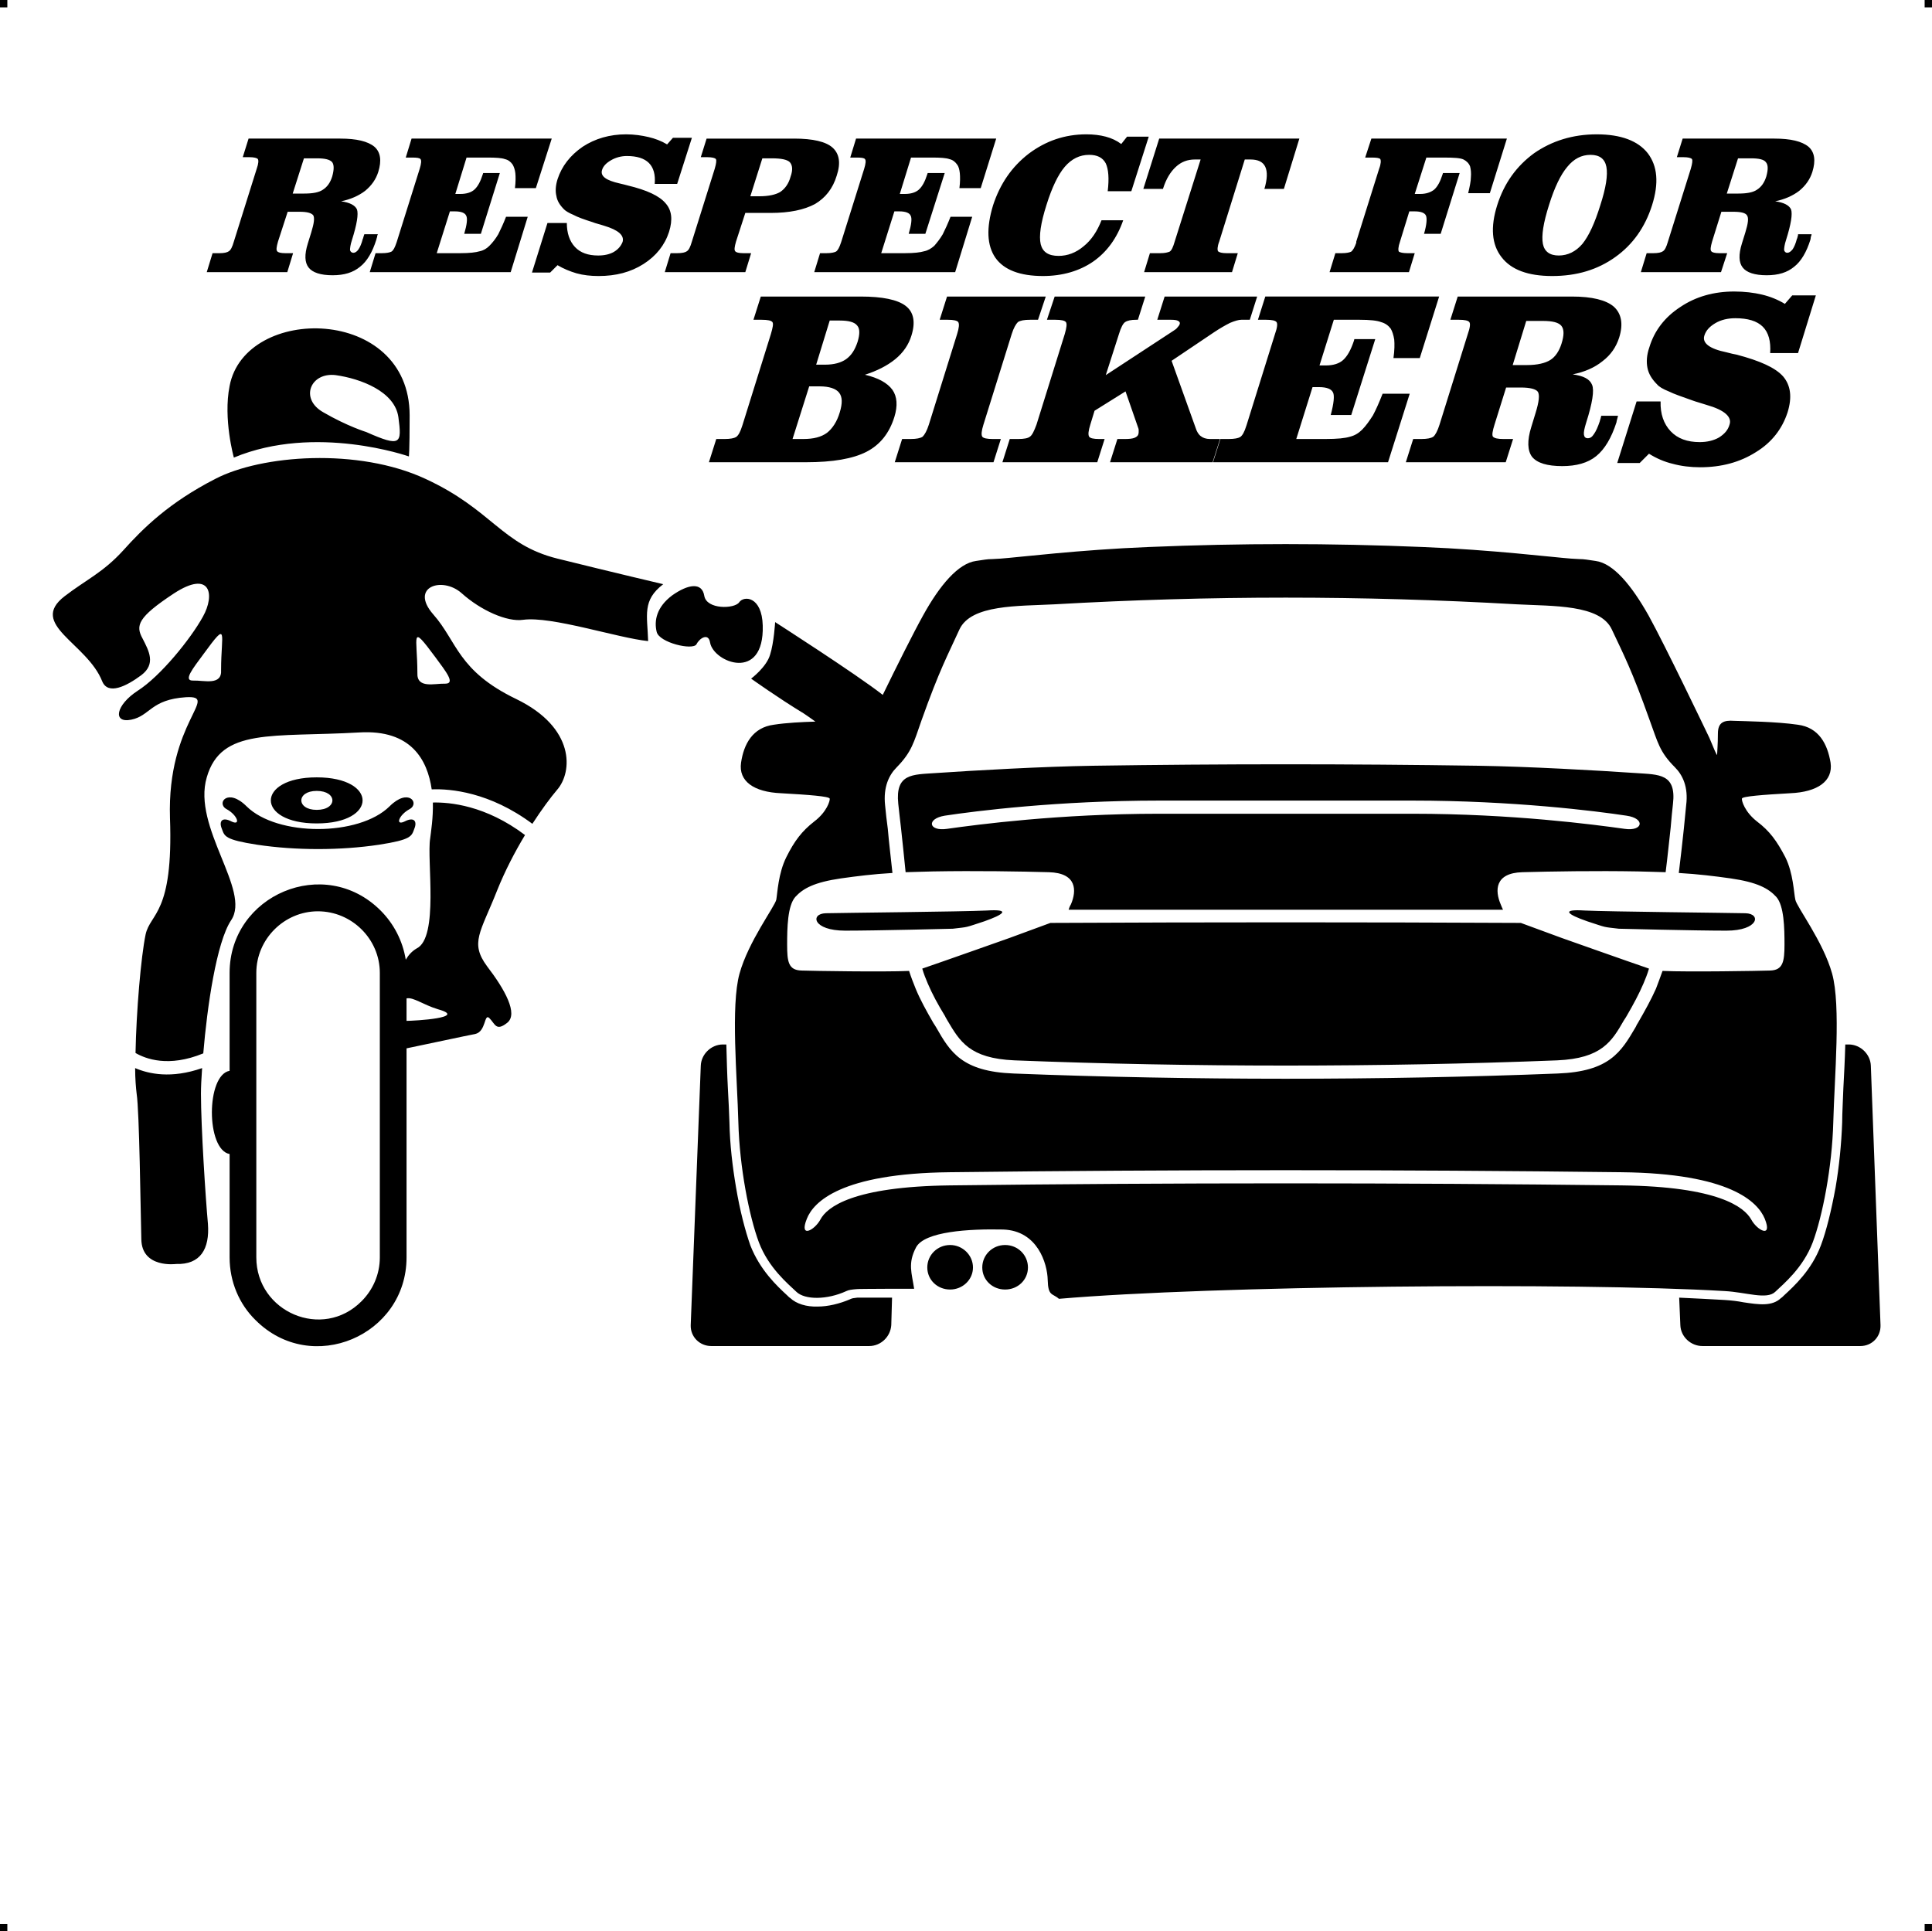 <?xml version="1.0" encoding="UTF-8"?> <!-- Creator: CorelDRAW X7 --> <?xml-stylesheet href="respect-audi-en.css" type="text/css"?> <svg xmlns="http://www.w3.org/2000/svg" xmlns:xlink="http://www.w3.org/1999/xlink" xml:space="preserve" width="4.994in" height="4.993in" version="1.1" style="shape-rendering:geometricPrecision; text-rendering:geometricPrecision; image-rendering:optimizeQuality; fill-rule:evenodd; clip-rule:evenodd" viewBox="0 0 4990 4989"> <g id="Layer_x0020_1">  <g id="_785774496"> <rect class="fil0" width="18.958" height="19.065"></rect> <rect class="fil0" x="4971" width="18.958" height="19.065"></rect> <rect class="fil0" y="4970" width="18.958" height="19.065"></rect> <rect class="fil0" x="4971" y="4970" width="18.958" height="19.065"></rect> </g> <path class="fil1" d="M818 2008c158,0 158,119 0,119 -158,0 -158,-119 0,-119zm3642 -1508l30 0c22,0 38,-3 48,-10 11,-7 19,-18 24,-34 5,-18 5,-30 -1,-37 -5,-7 -18,-10 -38,-10l-34 0 -29 91zm-152 124l59 -188c4,-14 5,-22 3,-25 -2,-3 -10,-5 -22,-5l-17 0 15 -48 237 0c42,0 71,7 88,21 16,14 19,36 10,65 -6,19 -17,35 -34,49 -17,13 -38,22 -62,27 22,3 36,10 41,21 4,12 0,38 -13,79 -4,12 -5,21 -5,26 1,4 4,7 8,7 5,0 9,-3 14,-9 4,-6 8,-15 11,-27 1,-1 1,-3 2,-6 1,-2 1,-4 1,-6l35 0c0,2 -1,4 -2,7 0,3 -1,6 -1,7 -10,32 -24,56 -42,70 -18,15 -41,22 -71,22 -31,0 -52,-7 -62,-20 -10,-13 -11,-33 -2,-62l9 -29c7,-23 9,-37 4,-44 -4,-6 -15,-9 -35,-9l-31 0 -24 77c-4,14 -5,22 -2,25 2,3 9,5 21,5l20 0 -16 49 -207 0 15 -49 17 0c13,0 21,-2 25,-5 5,-3 9,-11 13,-25zm-441 -94c18,-57 50,-101 95,-134 46,-32 100,-49 162,-49 63,0 107,17 132,49 25,33 29,77 11,134 -18,57 -50,102 -95,134 -46,33 -100,49 -163,49 -62,0 -106,-16 -131,-49 -25,-32 -29,-77 -11,-134zm241 -130c-23,0 -43,10 -60,31 -17,20 -33,53 -47,98 -15,47 -20,80 -16,101 4,20 18,30 41,30 23,0 44,-10 61,-30 17,-21 32,-54 46,-99 15,-46 20,-79 16,-100 -4,-21 -18,-31 -41,-31zm-216 -42l-44 141 -56 0c4,-17 7,-31 7,-41 1,-11 0,-20 -2,-28 -3,-8 -9,-14 -17,-18 -8,-4 -25,-5 -52,-5l-44 0 -30 94 14 0c15,0 27,-4 36,-11 9,-8 16,-21 22,-40l1 -3 43 0 -49 157 -43 0c7,-24 8,-40 5,-47 -3,-7 -13,-11 -29,-11l-14 0 -24 78c-5,14 -5,23 -3,26 3,2 10,4 22,4l19 0 -15 49 -205 0 15 -49 17 0c12,0 20,-2 24,-4 4,-3 9,-11 13,-23l0 -3 59 -188c5,-13 5,-22 3,-25 -2,-3 -10,-4 -22,-4l-17 0 16 -49 350 0zm-806 54c-19,0 -35,6 -49,19 -14,13 -25,31 -33,56l0 1 -51 0 41 -130 362 0 -40 130 -51 0 1 -1c7,-24 8,-43 2,-56 -6,-13 -19,-19 -38,-19l-15 0 -66 212c-5,13 -5,22 -3,25 3,3 10,5 22,5l29 0 -15 49 -227 0 15 -49 27 0c12,0 19,-2 24,-4 5,-3 9,-12 13,-26l67 -212 -15 0zm-185 157c-16,46 -42,82 -78,107 -35,24 -79,37 -129,37 -60,0 -101,-16 -123,-47 -22,-32 -24,-77 -6,-136 18,-55 48,-99 92,-133 44,-33 93,-50 149,-50 18,0 35,2 50,6 15,4 28,10 40,19l15 -19 56 0 -45 141 -61 0c4,-33 2,-57 -5,-72 -8,-15 -22,-22 -43,-22 -24,0 -45,10 -63,31 -17,20 -33,53 -47,98 -15,47 -20,81 -15,102 5,20 20,30 46,30 23,0 45,-8 65,-25 20,-16 35,-39 46,-67l56 0zm-328 -211l-40 128 -55 0c2,-16 2,-29 1,-39 -1,-9 -3,-17 -7,-22 -5,-7 -11,-12 -20,-14 -8,-3 -23,-4 -44,-4l-55 0 -29 94 13 0c16,0 28,-4 36,-11 9,-8 16,-21 22,-40l1 -3 44 0 -50 157 -43 0c7,-24 9,-40 5,-47 -3,-7 -13,-11 -29,-11l-13 0 -34 108 61 0c24,0 40,-2 50,-5 10,-2 18,-7 26,-14 7,-8 15,-18 22,-30 6,-12 13,-27 20,-45l56 0 -44 143 -364 0 15 -49 17 0c12,0 20,-2 24,-4 5,-3 9,-11 13,-23l1 -3 59 -188c4,-13 5,-22 2,-25 -2,-3 -9,-4 -21,-4l-17 0 15 -49 362 0zm-522 0c49,0 82,8 99,23 18,16 22,40 11,73 -10,33 -29,57 -56,73 -28,15 -66,23 -114,23l-66 0 -24 74c-4,14 -5,22 -2,25 2,3 9,5 21,5l20 0 -15 49 -208 0 15 -49 17 0c13,0 21,-2 25,-5 5,-3 9,-11 13,-25l59 -188c4,-14 5,-22 3,-25 -2,-3 -10,-5 -22,-5l-17 0 15 -48 226 0zm-113 149l23 0c24,0 42,-4 54,-11 12,-8 22,-21 27,-40 6,-17 5,-29 -2,-37 -7,-7 -23,-10 -46,-10l-25 0 -31 98zm-524 69l50 0c0,26 7,47 21,62 14,15 34,22 60,22 16,0 29,-3 40,-9 12,-7 19,-16 23,-26 5,-17 -11,-31 -48,-42 -12,-4 -22,-6 -29,-9 -22,-7 -39,-13 -50,-19 -12,-5 -20,-10 -24,-14 -11,-11 -18,-22 -20,-35 -3,-12 -2,-27 3,-43 11,-34 33,-62 65,-84 32,-21 70,-32 112,-32 21,0 41,3 58,7 17,4 33,10 48,19l15 -17 49 0 -38 119 -58 0c2,-24 -3,-42 -15,-54 -12,-12 -31,-18 -57,-18 -15,0 -29,4 -41,11 -12,7 -20,15 -23,25 -5,16 10,27 46,35 9,2 16,4 20,5 50,12 82,27 98,46 16,18 19,42 9,74 -11,34 -33,62 -66,83 -33,21 -71,31 -116,31 -20,0 -39,-2 -57,-7 -17,-5 -34,-12 -49,-21l-19 19 -47 0 40 -128zm11 -218l-41 128 -54 0c2,-16 2,-29 1,-39 -1,-9 -4,-17 -7,-22 -5,-7 -11,-12 -20,-14 -8,-3 -23,-4 -44,-4l-55 0 -29 94 13 0c16,0 28,-4 36,-11 9,-8 16,-21 22,-40l1 -3 43 0 -49 157 -43 0c7,-24 9,-40 5,-47 -3,-7 -13,-11 -29,-11l-13 0 -34 108 61 0c24,0 40,-2 50,-5 10,-2 18,-7 25,-14 8,-8 16,-18 23,-30 6,-12 13,-27 20,-45l56 0 -44 143 -364 0 15 -49 17 0c12,0 20,-2 24,-4 5,-3 9,-11 13,-23l1 -3 59 -188c4,-13 5,-22 2,-25 -2,-3 -9,-4 -22,-4l-16 0 15 -49 362 0zm-669 142l30 0c22,0 38,-3 48,-10 11,-7 19,-18 24,-34 5,-18 5,-30 0,-37 -6,-7 -19,-10 -39,-10l-34 0 -29 91zm-152 124l59 -188c5,-14 5,-22 3,-25 -2,-3 -10,-5 -22,-5l-17 0 15 -48 237 0c42,0 71,7 88,21 16,14 19,36 10,65 -6,19 -17,35 -34,49 -17,13 -38,22 -62,27 22,3 36,10 41,21 4,12 0,38 -13,79 -4,12 -5,21 -5,26 1,4 4,7 9,7 4,0 9,-3 13,-9 4,-6 8,-15 11,-27 1,-1 1,-3 2,-6 1,-2 1,-4 2,-6l35 0c-1,2 -2,4 -2,7 -1,3 -2,6 -2,7 -10,32 -24,56 -42,70 -18,15 -41,22 -71,22 -31,0 -52,-7 -62,-20 -10,-13 -11,-33 -2,-62l9 -29c7,-23 9,-37 5,-44 -5,-6 -16,-9 -35,-9l-31 0 -25 77c-4,14 -5,22 -2,25 2,3 9,5 21,5l20 0 -15 49 -208 0 15 -49 18 0c12,0 20,-2 24,-5 5,-3 9,-11 13,-25zm3623 413l62 0c-1,32 8,58 26,77 18,19 43,28 75,28 19,0 36,-4 50,-12 14,-9 23,-19 27,-33 7,-20 -13,-38 -59,-51 -15,-5 -27,-8 -35,-11 -28,-10 -49,-17 -63,-24 -15,-6 -25,-12 -30,-18 -13,-13 -22,-27 -25,-43 -3,-15 -2,-33 5,-53 13,-43 40,-78 80,-104 40,-27 87,-40 139,-40 27,0 51,3 72,8 21,5 41,13 59,24l19 -22 61 0 -46 149 -72 0c2,-30 -4,-53 -19,-68 -15,-15 -39,-22 -71,-22 -19,0 -37,4 -52,13 -15,9 -24,19 -28,32 -6,19 13,34 57,43 11,3 20,5 26,6 61,16 101,34 121,57 19,23 23,53 11,92 -14,43 -41,78 -82,103 -41,26 -89,39 -144,39 -25,0 -49,-3 -71,-9 -21,-5 -42,-14 -61,-26l-24 24 -58 0 50 -159zm-320 -94l37 0c27,0 47,-5 60,-13 13,-8 23,-23 29,-42 7,-22 7,-37 0,-46 -7,-9 -23,-13 -48,-13l-43 0 -35 114zm-189 154l73 -234c6,-17 7,-27 4,-31 -3,-4 -12,-6 -27,-6l-22 0 19 -60 295 0c52,0 88,9 108,26 20,18 25,45 14,80 -8,25 -22,45 -43,61 -21,17 -47,28 -77,34 28,4 44,12 50,27 6,14 1,47 -15,97 -5,16 -7,26 -6,32 1,6 4,9 10,9 6,0 11,-3 16,-11 5,-7 10,-18 15,-33 0,-1 1,-4 2,-7 1,-3 1,-6 2,-7l43 0c0,1 -1,4 -2,8 -1,4 -2,7 -2,9 -13,40 -30,69 -52,87 -22,18 -52,26 -88,26 -39,0 -65,-8 -78,-24 -12,-16 -13,-42 -2,-77l11 -36c9,-29 11,-47 6,-55 -5,-7 -20,-11 -44,-11l-38 0 -30 96c-5,16 -7,27 -4,31 4,4 12,6 27,6l25 0 -19 60 -258 0 19 -60 21 0c15,0 25,-2 31,-6 5,-4 11,-15 16,-31zm-1 -331l-50 159 -68 0c3,-20 3,-37 2,-48 -2,-12 -5,-21 -9,-28 -6,-8 -14,-14 -25,-17 -10,-4 -29,-6 -55,-6l-67 0 -37 118 16 0c20,0 35,-5 45,-14 11,-10 20,-26 28,-50l1 -4 54 0 -62 196 -53 0c8,-30 10,-50 6,-58 -4,-9 -16,-14 -36,-14l-17 0 -42 134 76 0c30,0 50,-2 63,-6 12,-3 22,-9 31,-18 10,-10 19,-23 28,-37 8,-15 16,-33 25,-56l70 0 -56 177 -452 0 19 -60 22 0c14,0 24,-2 29,-5 6,-4 11,-13 16,-29l1 -3 73 -234c6,-17 7,-27 4,-31 -3,-4 -12,-6 -27,-6l-21 0 19 -60 449 0zm-759 0l-19 60 -4 0c-14,0 -23,2 -29,6 -5,3 -11,14 -16,31l-34 106 174 -114c5,-3 9,-6 11,-9 3,-3 5,-6 6,-9 1,-3 0,-6 -4,-8 -3,-2 -9,-3 -18,-3l-36 0 19 -60 239 0 -19 60 -22 0c-7,0 -17,3 -29,8 -12,6 -26,14 -41,24l-110 74 62 173c3,10 8,18 14,22 5,4 13,7 23,7l26 0 -19 60 -265 0 19 -60 20 0c11,0 19,-1 24,-3 5,-2 9,-5 10,-9 1,-3 1,-6 1,-9 0,-2 0,-5 -1,-7l-33 -95 -80 50 -11 36c-5,16 -6,26 -3,31 3,4 11,6 26,6l14 0 -19 60 -245 0 19 -60 22 0c15,0 25,-2 30,-6 6,-4 11,-15 17,-31l73 -234c5,-17 6,-27 3,-31 -3,-4 -12,-6 -27,-6l-22 0 20 -60 234 0zm-257 0l-20 60 -20 0c-16,0 -26,2 -32,6 -5,5 -11,15 -16,31l-73 234c-5,16 -6,26 -3,31 3,4 12,6 27,6l21 0 -19 60 -255 0 19 -60 22 0c15,0 25,-2 31,-6 5,-5 11,-15 16,-31l73 -234c5,-16 6,-26 3,-31 -3,-4 -12,-6 -27,-6l-21 0 19 -60 255 0zm-593 176l23 0c23,0 41,-5 54,-14 14,-10 23,-24 30,-45 6,-20 6,-34 -1,-42 -7,-9 -22,-13 -45,-13l-26 0 -35 114zm-61 192l28 0c26,0 46,-5 61,-16 14,-11 26,-29 33,-53 7,-23 7,-40 -2,-51 -8,-10 -25,-16 -50,-16l-27 0 -43 136zm-216 60l19 -60 22 0c14,0 24,-2 29,-5 6,-4 11,-13 16,-29l1 -3 73 -234c5,-17 7,-27 4,-31 -3,-4 -12,-6 -28,-6l-21 0 19 -60 258 0c56,0 95,8 116,24 21,16 26,42 15,77 -7,23 -21,44 -42,61 -21,17 -47,30 -78,40 34,8 58,21 71,39 12,17 14,41 5,70 -13,42 -37,72 -72,90 -35,18 -87,27 -156,27l-251 0zm630 1205c0,0 -195,5 -278,5 -84,0 -91,-44 -50,-45 41,-1 352,-4 415,-7 64,-4 45,10 -6,28 -52,17 -39,14 -81,19zm-594 299l9 0c1,38 2,77 4,114 2,32 3,62 4,87 1,57 8,115 17,168 10,60 24,113 37,150 25,64 69,105 95,129 3,3 6,6 8,7 16,15 42,23 71,22 26,0 56,-7 84,-19 1,-1 3,-1 5,-2 3,-1 8,-1 13,-2 1,0 47,0 87,0l3 0 -2 71c-2,30 -27,54 -57,54l-408 0c-30,0 -54,-24 -53,-54l26 -670c1,-30 27,-55 57,-55zm2908 0l-9 0c-1,38 -3,77 -5,114 -1,32 -3,62 -3,87 -2,57 -8,115 -17,168 -11,60 -24,113 -38,150 -24,64 -69,105 -95,129 -3,3 -6,6 -8,7 -23,22 -57,17 -97,11 -15,-3 -32,-5 -49,-6 -35,-2 -74,-4 -117,-6l3 71c1,30 27,54 57,54l408 0c30,0 53,-24 52,-54l-25 -670c-1,-30 -27,-55 -57,-55zm-2321 518c32,0 59,26 59,58 0,32 -27,57 -59,57 -33,0 -59,-25 -59,-57 0,-32 26,-58 59,-58zm142 0c33,0 59,26 59,58 0,32 -26,57 -59,57 -33,0 -59,-25 -59,-57 0,-32 26,-58 59,-58zm117 -832l-106 39c0,0 -175,62 -225,79 4,14 9,26 14,38 12,28 26,54 45,85 1,3 4,7 6,11 32,54 57,98 173,103 455,18 947,18 1402,0 115,-5 141,-49 172,-103 3,-4 5,-8 7,-11 18,-31 32,-57 44,-85 5,-12 10,-24 14,-38 -50,-17 -225,-79 -225,-79l-106 -39c-405,-2 -809,-2 -1215,0zm935 -316c260,0 474,27 553,39 49,7 43,41 -5,34 -78,-11 -290,-39 -548,-39 -218,0 -436,0 -654,0 -259,0 -470,28 -548,39 -48,7 -54,-26 -6,-34 79,-12 293,-39 554,-39 218,0 436,0 654,0zm579 -71c-103,-7 -280,-17 -410,-19 -333,-5 -660,-5 -993,0 -130,2 -306,12 -409,19 -58,4 -103,1 -95,79 2,17 4,38 7,62 4,35 8,76 12,115 22,-1 45,-1 71,-2 111,-2 227,0 299,2 73,2 72,48 57,83 -3,5 -5,10 -6,14l1122 0c-2,-4 -4,-9 -6,-14 -15,-35 -16,-81 56,-83 73,-2 189,-4 299,-2 26,1 50,1 71,2 5,-39 9,-80 13,-115 2,-24 4,-45 6,-62 9,-78 -37,-75 -94,-79zm-46 402c0,0 195,5 278,5 83,0 91,-44 49,-45 -41,-1 -351,-4 -415,-7 -63,-4 -45,10 7,28 52,17 39,14 81,19zm-1728 629c-281,3 -352,77 -369,120 -21,52 20,30 35,2 17,-32 84,-85 335,-88 578,-7 1155,-7 1734,0 250,3 317,56 335,88 15,28 56,50 35,-2 -18,-43 -89,-117 -370,-120 -578,-7 -1156,-7 -1735,0zm271 -1467c-94,5 -216,0 -246,65 -30,66 -51,103 -98,235 -20,57 -25,81 -64,121 -20,20 -35,51 -30,98 2,20 4,40 7,61 3,36 8,75 12,114 -51,3 -90,8 -133,14 -69,10 -98,26 -118,48 -20,23 -21,80 -21,123 0,44 3,66 37,67 28,1 212,4 278,1 5,16 11,31 17,46 12,29 27,56 46,89 3,4 5,8 7,11 36,63 66,114 200,119 456,18 949,18 1405,0 134,-5 164,-56 201,-119 2,-3 3,-7 6,-11 19,-33 34,-60 47,-89 6,-15 11,-30 17,-46 66,3 249,0 278,-1 33,-1 37,-23 37,-67 0,-43 -1,-100 -21,-123 -20,-22 -49,-38 -118,-48 -43,-6 -83,-11 -134,-14 5,-39 9,-78 13,-114 2,-21 4,-41 6,-61 6,-47 -9,-78 -29,-98 -40,-40 -44,-64 -65,-121 -47,-132 -67,-169 -98,-235 -30,-65 -152,-60 -246,-65 -402,-23 -790,-23 -1193,0zm11 1794c-17,-15 -28,-6 -29,-49 -1,-42 -26,-127 -115,-130 -89,-2 -203,5 -225,46 -22,42 -11,66 -5,107 -4,0 -146,0 -149,1 -12,1 -20,2 -26,5 -50,23 -107,23 -129,2 -22,-21 -72,-62 -97,-128 -25,-67 -50,-194 -53,-310 -3,-116 -20,-301 3,-384 23,-83 91,-173 95,-191 3,-17 5,-68 26,-110 21,-42 40,-67 72,-92 33,-25 41,-54 40,-59 -1,-6 -55,-10 -126,-14 -70,-3 -110,-31 -103,-79 7,-48 30,-91 85,-98 32,-5 73,-7 107,-8 -11,-8 -21,-15 -30,-21 -66,-40 -136,-90 -136,-90 0,0 40,-30 49,-62 10,-31 13,-84 13,-84 0,0 209,134 278,188 35,-72 79,-160 104,-205 43,-78 91,-135 137,-141 46,-7 20,-3 63,-6 43,-3 205,-23 383,-30 239,-10 468,-10 707,0 179,7 341,27 384,30 43,3 16,-1 63,6 46,6 93,63 137,141 43,78 145,291 157,316 11,26 20,49 20,43 0,-6 2,-26 2,-54 0,-29 15,-35 42,-33 28,1 109,2 164,10 55,7 77,50 85,98 7,48 -34,76 -104,79 -70,4 -125,8 -125,14 -1,5 7,34 39,59 33,25 51,50 73,92 21,42 22,93 26,110 3,18 72,108 95,191 23,83 6,268 3,384 -3,116 -28,243 -53,310 -25,66 -75,107 -97,128 -22,21 -75,1 -130,-2 -389,-23 -1325,-14 -1720,20zm-1039 -1723c-7,-29 0,-64 40,-94 41,-29 77,-35 83,1 6,36 78,34 90,17 12,-18 59,-16 61,60 4,147 -127,95 -136,44 -4,-26 -27,-12 -35,4 -9,17 -97,-4 -103,-32zm-1092 -450c0,0 -28,-100 -11,-185 40,-211 465,-208 465,76 0,96 -2,106 -2,106 0,0 -241,-85 -452,3zm342 -66c0,0 -49,-15 -111,-51 -62,-35 -33,-104 32,-96 64,9 153,42 162,109 9,68 7,78 -83,38zm-353 1865c-61,-11 -61,-204 0,-215l0 -253c0,-201 245,-306 390,-161 34,34 57,78 65,127 7,-12 16,-22 28,-29 58,-28 26,-229 35,-284 2,-17 8,-53 7,-93 43,-1 136,7 238,84 -26,43 -52,93 -72,143 -43,109 -71,135 -26,196 46,60 81,123 52,146 -29,23 -31,3 -46,-12 -14,-14 -8,35 -37,41 -22,4 -128,27 -177,37l0 540c0,202 -245,307 -390,162 -42,-41 -67,-99 -67,-162l0 -267zm522 -942c-11,-76 -53,-155 -187,-147 -225,13 -357,-13 -394,116 -38,129 115,292 63,369 -38,57 -62,224 -72,344 -90,37 -149,14 -175,-1 2,-107 14,-248 26,-306 12,-56 72,-52 63,-301 -8,-250 131,-317 41,-312 -91,6 -92,48 -141,58 -49,10 -40,-38 17,-75 58,-37 136,-133 168,-191 32,-57 20,-122 -75,-60 -94,62 -99,83 -81,116 17,33 35,66 -3,95 -39,29 -86,52 -101,16 -39,-99 -192,-147 -97,-220 56,-43 99,-61 151,-118 52,-58 119,-124 238,-185 119,-62 369,-81 543,0 173,80 196,170 341,206 145,36 273,66 273,66 -55,42 -41,80 -39,147 -79,-8 -249,-65 -323,-55 -41,6 -109,-24 -159,-69 -50,-44 -135,-16 -73,55 62,70 63,146 215,219 152,74 145,188 105,234 -17,20 -40,51 -64,88 -110,-82 -212,-91 -260,-89zm-593 720c-2,27 -3,50 -3,66 0,86 12,270 18,336 5,66 -20,106 -82,104 0,0 -89,12 -90,-64 -2,-76 -5,-329 -12,-375 -2,-16 -4,-40 -4,-67 35,15 93,28 173,0zm528 -180l0 58c20,0 161,-8 81,-30 -39,-12 -64,-32 -81,-28zm-229 -225c-87,0 -159,72 -159,159l0 735c0,141 171,215 272,113 29,-29 47,-69 47,-113l0 -735c0,-87 -72,-159 -160,-159zm-250 -624c0,-94 20,-130 -45,-41 -28,38 -54,70 -27,69 28,-1 75,14 72,-28zm507 8c0,-94 -20,-130 46,-41 28,38 53,69 26,69 -27,-1 -74,14 -72,-28zm-414 444c-84,-13 -84,-22 -91,-41 -8,-19 0,-32 25,-19 25,12 15,-17 -13,-32 -27,-15 3,-56 52,-7 79,78 290,78 369,0 49,-49 79,-8 52,7 -28,15 -38,44 -13,32 25,-13 33,0 25,19 -7,19 -7,28 -91,41 -100,15 -215,15 -315,0zm154 -139c54,0 54,49 0,49 -53,0 -53,-49 0,-49z"></path> </g> </svg> 